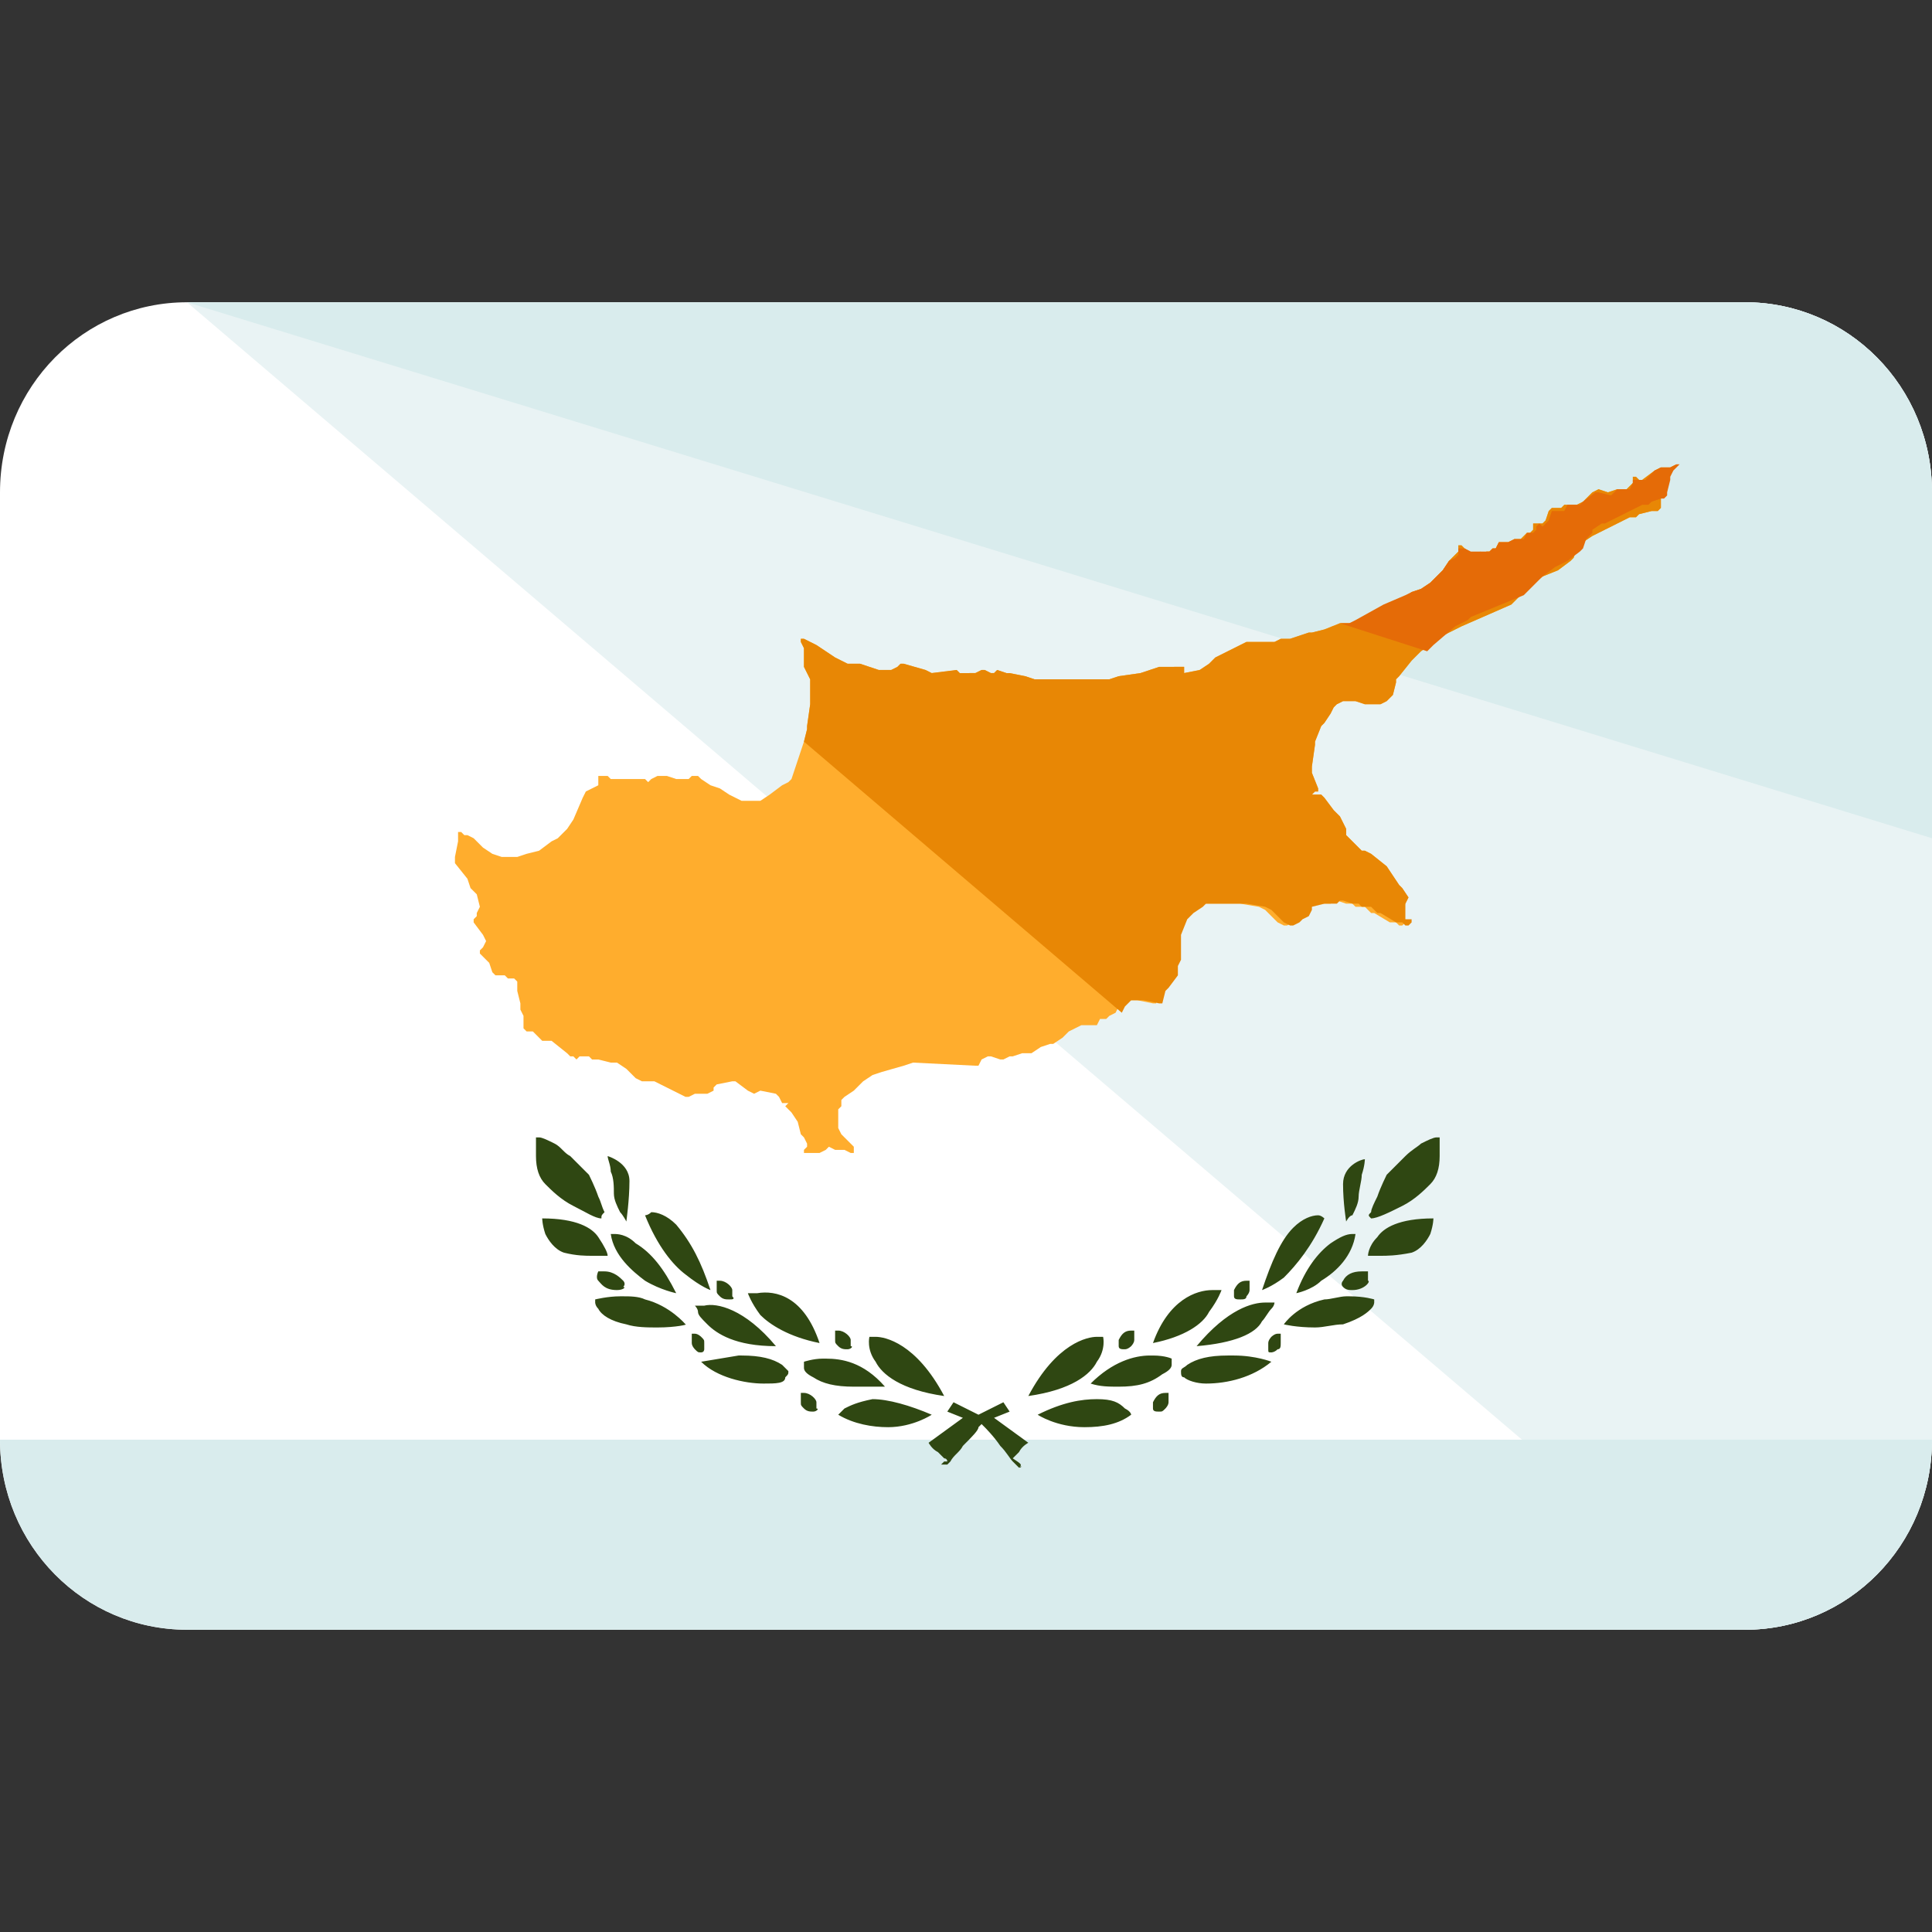 <?xml version="1.0" encoding="iso-8859-1"?>
<!-- Generator: Adobe Illustrator 19.0.0, SVG Export Plug-In . SVG Version: 6.00 Build 0)  -->
<svg version="1.1" id="Capa_1" xmlns="http://www.w3.org/2000/svg" xmlns:xlink="http://www.w3.org/1999/xlink" x="0px" y="0px"
	 viewBox="0 0 496 496" style="enable-background:new 0 0 496 496;" xml:space="preserve">
<rect x="0" y="0" width="496" height="496" fill="#333333" stroke="none"/>
<path style="fill:#FFFFFF;" d="M496,369.6c0,27.2-21.6,48.8-48,48.8H48c-26.4,0-48-21.6-48-48.8V126.4c0-27.2,21.6-48.8,48-48.8h400
	c26.4,0,48,21.6,48,48.8V369.6z"/>
<path style="fill:#E9F3F4;" d="M48,77.6h400c26.4,0,48,21.6,48,48.8v243.2c0,27.2-21.6,48.8-48,48.8"/>
<g>
	<path style="fill:#D9ECED;" d="M496,369.6c0,27.2-21.6,48.8-48,48.8H48c-26.4,0-48-21.6-48-48.8"/>
	<path style="fill:#D9ECED;" d="M48,77.6h400c26.4,0,48,21.6,48,48.8v88.8"/>
</g>
<path style="fill:#2F4712;" d="M261.6,376.8L261.6,376.8L261.6,376.8c-0.8-0.8-0.8-0.8-1.6-1.6c-0.8-0.8-1.6-2.4-3.2-4
	c-1.6-2.4-4-4.8-4-4.8l-0.8-0.8l-0.8,0.8c0,0.8-1.6,2.4-4,4.8c-0.8,1.6-2.4,2.4-3.2,4c-0.8,0.8-0.8,0.8-0.8,0.8l0,0l0,0l0,0h-1.6
	l0.8-0.8h0.8l0,0c0,0,0-0.8-0.8-0.8c-0.8-0.8-1.6-1.6-1.6-1.6c-1.6-0.8-2.4-2.4-2.4-2.4l0,0l8.8-6.4l-4-1.6l1.6-2.4l6.4,3.2l6.4-3.2
	l1.6,2.4l-4,1.6l8.8,6.4l0,0c0,0-1.6,0.8-2.4,2.4c-0.8,0.8-1.6,1.6-1.6,1.6C262.4,376,262.4,376,261.6,376.8
	C262.4,376,262.4,376.8,261.6,376.8L261.6,376.8h1.6H261.6L261.6,376.8L261.6,376.8z M278.4,366.4c-7.2,0-12-3.2-12-3.2
	c6.4-3.2,11.2-4,15.2-4l0,0c4,0,5.6,0.8,7.2,2.4c1.6,0.8,1.6,1.6,1.6,1.6l0,0C287.2,365.6,283.2,366.4,278.4,366.4L278.4,366.4z
	 M228,366.4c-4,0-8.8-0.8-12.8-3.2l0,0l0,0c0,0,0.8-0.8,1.6-1.6c1.6-0.8,3.2-1.6,7.2-2.4l0,0c4,0,9.6,1.6,15.2,4
	C239.2,363.2,234.4,366.4,228,366.4L228,366.4L228,366.4z M297.6,362.4c-0.8,0-1.6,0-1.6-0.8s0-0.8,0-1.6c0.8-1.6,1.6-2.4,3.2-2.4
	l0,0l0,0h0.8l0,0c0,0,0,1.6,0,2.4s-0.8,1.6-0.8,1.6C298.4,362.4,298.4,362.4,297.6,362.4L297.6,362.4z M208.8,362.4
	c-0.8,0-1.6,0-2.4-0.8c-0.8-0.8-0.8-0.8-0.8-1.6c0-1.6,0-2.4,0-2.4h0.8l0,0c1.6,0,3.2,1.6,3.2,2.4s0,1.6,0,1.6
	C210.4,361.6,209.6,362.4,208.8,362.4L208.8,362.4z M264,358.4c7.2-13.6,15.2-15.2,17.6-15.2c0.8,0,1.6,0,1.6,0l0,0
	c0,0,0.8,3.2-1.6,6.4C280,352.8,275.2,356.8,264,358.4L264,358.4L264,358.4z M242.4,358.4c-11.2-1.6-16-5.6-17.6-8.8
	c-2.4-3.2-1.6-6.4-1.6-6.4l0,0l0,0c0,0,0.8,0,1.6,0C227.2,343.2,235.2,344.8,242.4,358.4L242.4,358.4L242.4,358.4L242.4,358.4z
	 M287.2,356c-2.4,0-4.8,0-7.2-0.8l0,0l0,0c5.6-5.6,11.2-7.2,15.2-7.2h0.8c3.2,0,4.8,0.8,4.8,0.8s0,0.8,0,1.6c0,0.8-0.8,1.6-2.4,2.4
	C295.2,355.2,292,356,287.2,356L287.2,356L287.2,356z M219.2,356c-4.8,0-8-0.8-10.4-2.4c-1.6-0.8-2.4-1.6-2.4-2.4s0-0.8,0-1.6
	c0,0,2.4-0.8,4.8-0.8h0.8c4,0,9.6,0.8,15.2,7.2l0,0l0,0C224,356,221.6,356,219.2,356L219.2,356z M309.6,355.2
	c-2.4,0-4.8-0.8-5.6-1.6c-0.8,0-0.8-0.8-0.8-1.6c0-0.8,0.8-0.8,1.6-1.6c2.4-1.6,5.6-2.4,10.4-2.4h0.8h0.8c5.6,0,9.6,1.6,9.6,1.6l0,0
	l0,0C321.6,353.6,315.2,355.2,309.6,355.2L309.6,355.2L309.6,355.2z M196,355.2c-4.8,0-12-1.6-16-5.6l0,0l0,0c0,0,4.8-0.8,9.6-1.6
	h0.8c4.8,0,8,0.8,10.4,2.4c0.8,0.8,1.6,1.6,1.6,1.6c0,0.8,0,0.8-0.8,1.6C201.6,355.2,199.2,355.2,196,355.2L196,355.2L196,355.2z
	 M326.4,347.2c-0.8,0-0.8,0-0.8-0.8s0-0.8,0-1.6c0-0.8,0.8-1.6,0.8-1.6s0.8-0.8,1.6-0.8h0.8c0,0,0,1.6,0,2.4s0,1.6-0.8,1.6
	C327.2,347.2,326.4,347.2,326.4,347.2L326.4,347.2z M180,347.2c-0.8,0-0.8,0-1.6-0.8c0,0-0.8-0.8-0.8-1.6c0-0.8,0-2.4,0-2.4l0,0h0.8
	l0,0c0.8,0,1.6,0.8,1.6,0.8c0.8,0.8,0.8,0.8,0.8,1.6c0,0.8,0,1.6,0,1.6C180.8,346.4,180.8,347.2,180,347.2L180,347.2z M288.8,346.4
	c-0.8,0-1.6,0-1.6-0.8s0-0.8,0-1.6c0.8-1.6,1.6-2.4,3.2-2.4l0,0l0,0h0.8l0,0c0,0,0,1.6,0,2.4s-0.8,1.6-0.8,1.6
	S289.6,346.4,288.8,346.4L288.8,346.4z M217.6,346.4c-0.8,0-1.6,0-2.4-0.8c-0.8-0.8-0.8-0.8-0.8-1.6c0-1.6,0-2.4,0-2.4h0.8l0,0
	c1.6,0,3.2,1.6,3.2,2.4s0,1.6,0,1.6C219.2,345.6,218.4,346.4,217.6,346.4L217.6,346.4z M199.2,345.6c-10.4,0-15.2-3.2-17.6-5.6
	c-1.6-1.6-2.4-2.4-2.4-3.2c0-0.8-0.8-1.6-0.8-1.6l0,0c0,0,0.8,0,2.4,0l0,0C184,334.4,191.2,336,199.2,345.6L199.2,345.6L199.2,345.6
	z M307.2,345.6c8-9.6,14.4-11.2,17.6-11.2l0,0l0,0c1.6,0,2.4,0,2.4,0l0,0c0,0,0,0.8-0.8,1.6c-0.8,0.8-1.6,2.4-2.4,3.2
	C322.4,342.4,316.8,344.8,307.2,345.6L307.2,345.6L307.2,345.6z M210.4,344.8c-8-1.6-12.8-4.8-15.2-7.2c-2.4-3.2-3.2-5.6-3.2-5.6
	s0.8,0,2.4,0l0,0l0,0C199.2,331.2,206.4,332.8,210.4,344.8L210.4,344.8L210.4,344.8z M296,344.8c4-11.2,11.2-13.6,15.2-13.6l0,0l0,0
	c1.6,0,2.4,0,2.4,0l0,0c0,0-0.8,2.4-3.2,5.6C308.8,340,304,343.2,296,344.8L296,344.8z M337.6,340.8c-4.8,0-8-0.8-8-0.8l0,0l0,0
	c0,0,3.2-4.8,10.4-6.4c1.6,0,4-0.8,5.6-0.8c0,0,0,0,0.8,0c4,0,6.4,0.8,6.4,0.8l0,0c0,0,0,0,0,0.8c0,0,0,0.8-0.8,1.6
	c-0.8,0.8-2.4,2.4-7.2,4C342.4,340,340,340.8,337.6,340.8L337.6,340.8z M168.8,340.8c-2.4,0-5.6,0-8-0.8c-4-0.8-6.4-2.4-7.2-4
	c-0.8-0.8-0.8-1.6-0.8-1.6v-0.8l0,0c0,0,3.2-0.8,6.4-0.8c0,0,0,0,0.8,0c1.6,0,4,0,5.6,0.8c6.4,1.6,10.4,6.4,10.4,6.4l0,0l0,0
	C176.8,340,173.6,340.8,168.8,340.8L168.8,340.8z M318.4,333.6c-0.8,0-1.6,0-1.6-0.8s0-0.8,0-1.6c0.8-1.6,1.6-2.4,3.2-2.4l0,0l0,0
	h0.8l0,0c0,0,0,1.6,0,2.4s-0.8,1.6-0.8,1.6C320,333.6,319.2,333.6,318.4,333.6L318.4,333.6z M187.2,333.6c-0.8,0-1.6,0-2.4-0.8
	c-0.8-0.8-0.8-0.8-0.8-1.6c0-1.6,0-2.4,0-2.4h0.8l0,0c1.6,0,3.2,1.6,3.2,2.4s0,1.6,0,1.6C188.8,333.6,188,333.6,187.2,333.6
	L187.2,333.6z M173.6,332c0,0-4-0.8-8-3.2c-3.2-2.4-8-6.4-8.8-12l0,0l0,0c0,0,0,0,0.8,0l0,0c0.8,0,3.2,0,5.6,2.4
	C167.2,321.6,170.4,325.6,173.6,332L173.6,332z M332.8,332c2.4-6.4,5.6-10.4,8.8-12.8c2.4-1.6,4-2.4,5.6-2.4l0,0l0,0
	c0.8,0,0.8,0,0.8,0l0,0c-0.8,5.6-4.8,9.6-8.8,12C336.8,331.2,332.8,332,332.8,332L332.8,332z M182.4,331.2c0,0-2.4-0.8-6.4-4
	c-3.2-2.4-7.2-7.2-10.4-15.2c0,0,0.8,0,1.6-0.8l0,0l0,0c1.6,0,4,0.8,6.4,3.2C177.6,319.2,180,324,182.4,331.2L182.4,331.2
	L182.4,331.2L182.4,331.2z M324,331.2c2.4-7.2,4.8-12.8,8-16c2.4-2.4,4.8-3.2,6.4-3.2l0,0l0,0c0.8,0,1.6,0.8,1.6,0.8
	c-3.2,7.2-7.2,12-10.4,15.2C326.4,330.4,324,331.2,324,331.2L324,331.2L324,331.2L324,331.2z M347.2,331.2c-0.8,0-1.6,0-2.4-0.8
	s0-1.6,0-1.6c0.8-1.6,2.4-2.4,4.8-2.4l0,0c0.8,0,0.8,0,1.6,0l0,0c0,0,0,0.8,0,2.4C352,328.8,350.4,331.2,347.2,331.2L347.2,331.2z
	 M158.4,331.2c-3.2,0-4-1.6-4.8-2.4s0-2.4,0-2.4l0,0c0.8,0,0.8,0,1.6,0l0,0c2.4,0,4,1.6,4.8,2.4c0,0,0.8,0.8,0,1.6
	C160.8,330.4,160,331.2,158.4,331.2L158.4,331.2z M354.4,322.4c-1.6,0-3.2,0-3.2,0l0,0c0,0,0-2.4,2.4-4.8c1.6-2.4,5.6-4.8,14.4-4.8
	l0,0l0,0c0,0,0,1.6-0.8,4c-0.8,1.6-2.4,4-4.8,4.8C358.4,322.4,356,322.4,354.4,322.4L354.4,322.4z M152,322.4c-1.6,0-4,0-7.2-0.8
	c-2.4-0.8-4-3.2-4.8-4.8c-0.8-2.4-0.8-4-0.8-4l0,0c8.8,0,12.8,2.4,14.4,4.8c1.6,2.4,2.4,4,2.4,4.8l0,0
	C155.2,322.4,153.6,322.4,152,322.4L152,322.4z M345.6,313.6c0,0-0.8-4.8-0.8-9.6s4.8-6.4,5.6-6.4l0,0c0,0,0,1.6-0.8,4
	c0,1.6-0.8,4-0.8,5.6s-0.8,3.2-1.6,4.8C346.4,312,345.6,313.6,345.6,313.6L345.6,313.6L345.6,313.6L345.6,313.6z M160.8,313.6
	c0,0-0.8-1.6-1.6-2.4c-0.8-1.6-1.6-3.2-1.6-4.8c0-1.6,0-4-0.8-5.6c0-1.6-0.8-3.2-0.8-4l0,0c0,0,5.6,1.6,5.6,6.4
	S160.8,313.6,160.8,313.6L160.8,313.6L160.8,313.6L160.8,313.6z M352,312.8L352,312.8L352,312.8c-0.8-0.8-0.8-0.8,0-1.6
	c0-0.8,0.8-2.4,1.6-4c0.8-2.4,2.4-5.6,2.4-5.6l0,0c0,0,2.4-2.4,4.8-4.8c1.6-1.6,3.2-2.4,4-3.2c1.6-0.8,3.2-1.6,4-1.6l0,0h0.8l0,0
	l0,0c0,0,0,2.4,0,4.8c0,3.2-0.8,5.6-2.4,7.2s-4,4-7.2,5.6C356.8,311.2,353.6,312.8,352,312.8L352,312.8L352,312.8z M154.4,312.8
	C154.4,312.8,153.6,312.8,154.4,312.8c-1.6,0-4-1.6-7.2-3.2s-5.6-4-7.2-5.6c-1.6-1.6-2.4-4-2.4-7.2c0-2.4,0-4,0-4.8h0.8
	c0.8,0,2.4,0.8,4,1.6c1.6,0.8,2.4,2.4,4,3.2c2.4,2.4,4.8,4.8,4.8,4.8l0,0c0,0,1.6,3.2,2.4,5.6c0.8,1.6,0.8,2.4,1.6,4
	C154.4,312,154.4,312,154.4,312.8L154.4,312.8L154.4,312.8L154.4,312.8z"/>
<path style="fill:#FFAD2D;" d="M430.4,119.2l-1.6,0.8H428h-1.6l-1.6,0.8l-3.2,2.4l0,0h-0.8l-0.8-0.8h-0.8v1.6l-0.8,0.8l-0.8,0.8
	h-2.4l-2.4,0.8l-2.4-0.8l-1.6,0.8l-2.4,2.4l-1.6,0.8H404h-1.6h-0.8l-0.8,0.8h-2.4l-0.8,0.8l-0.8,2.4l-0.8,0.8h-0.8h-0.8h-0.8v1.6
	l-0.8,0.8H392l-0.8,0.8l-0.8,0.8h-1.6l0,0l-1.6,0.8h-2.4l-0.8,1.6l0,0h-0.8l-0.8,0.8l0,0h-0.8l-0.8,0.8l-0.8-0.8l-0.8,0.8h-0.8
	l-2.4-1.6l-0.8-0.8h-0.8v1.6l0,0l-0.8,0.8L372,144l0,0l-1.6,2.4l-3.2,3.2l-2.4,1.6l-2.4,0.8l-1.6,1.6L356,156l-8,4h-1.6H344l-4,1.6
	l-3.2,0.8l0,0H336l-4.8,1.6h-2.4l-1.6,0.8H324h-2.4H320l-3.2,1.6l-4.8,2.4l-1.6,1.6L308,172l-4,0.8v-1.6l0,0h-0.8h-0.8H300h-1.6
	h-0.8l0,0l-4.8,1.6l-5.6,0.8l-2.4,0.8h-2.4h-1.6h-2.4h-0.8l0,0h-7.2h-3.2h-1.6l-2.4-0.8l-4-0.8h-0.8L256,172l-0.8,0.8h-0.8l-1.6-0.8
	H252l-1.6,0.8h-0.8H248h-1.6l-0.8-0.8l-6.4,0.8l-1.6-0.8l-5.6-1.6h-0.8l-0.8,0.8l-1.6,0.8h-1.6h-1.6l-2.4-0.8l-2.4-0.8H220h-1.6
	h-0.8l-3.2-1.6l-4.8-3.2l-3.2-1.6h-0.8v0.8l0.8,1.6v1.6v1.6v0.8v0.8l0.8,1.6l0.8,1.6v3.2v3.2l-0.8,5.6v0.8l-0.8,3.2l-0.8,2.4
	l-2.4,7.2l-0.8,0.8l-1.6,0.8l-3.2,2.4l-2.4,1.6h-0.8H192h-1.6l-1.6-0.8l-1.6-0.8l-2.4-1.6l-2.4-0.8L180,200l-0.8-0.8h-1.6l-0.8,0.8
	l0,0H176l0,0l0,0h-2.4l-2.4-0.8h-0.8h-1.6l-1.6,0.8l0,0l-0.8,0.8l-0.8-0.8h-0.8h-1.6l0,0h-0.8h-0.8h-0.8H160h-0.8l0,0h-0.8l0,0l0,0
	l0,0h-0.8h-0.8l-0.8-0.8h-0.8h-0.8h-0.8v1.6v0.8l-1.6,0.8l-1.6,0.8l-0.8,1.6l-2.4,5.6l-1.6,2.4l-0.8,0.8l-1.6,1.6l-1.6,0.8l-3.2,2.4
	l-3.2,0.8l-2.4,0.8h-1.6h-2.4l-2.4-0.8l-2.4-1.6l-2.4-2.4l-1.6-0.8h-0.8l0,0l-0.8-0.8h-0.8v0.8v0.8v0.8l-0.8,4l0,0v1.6l3.2,4
	l0.8,2.4l0,0l0.8,0.8l0.8,0.8l0,0l0.8,3.2l-0.8,1.6v0.8l-0.8,0.8v0.8l2.4,3.2l0.8,1.6l-0.8,1.6l-0.8,0.8l0,0v0.8l0.8,0.8l1.6,1.6
	l0.8,2.4l0.8,0.8h0.8h0.8h0.8l0.8,0.8h0.8h0.8l0.8,0.8v2.4l0.8,3.2v1.6l0,0l0.8,1.6v0.8v2.4l0.8,0.8h0.8h0.8l0.8,0.8l1.6,1.6h1.6
	h0.8l4,3.2l0.8,0.8l0,0h0.8l0.8,0.8l0.8-0.8l0,0h1.6h0.8l0.8,0.8h1.6l3.2,0.8h1.6l2.4,1.6l0.8,0.8l0.8,0.8l0.8,0.8l1.6,0.8h1.6h0.8
	h0.8l0,0l0,0l0,0l3.2,1.6l1.6,0.8l1.6,0.8l1.6,0.8h0.8l1.6-0.8h1.6h0.8h0.8l1.6-0.8v-0.8l0.8-0.8l4-0.8h0.8l3.2,2.4l1.6,0.8l1.6-0.8
	l4,0.8l0.8,0.8l0.8,1.6l0,0h1.6l-0.8,0.8l1.6,1.6l1.6,2.4l0,0l0.8,3.2l0.8,0.8l0.8,1.6v0.8l-0.8,0.8l0,0l0,0v0.8l0,0h0.8h0.8h1.6
	h0.8l1.6-0.8l0.8-0.8l1.6,0.8h1.6h0.8l1.6,0.8h0.8l0,0v-0.8v-0.8l-0.8-0.8l-1.6-1.6l-0.8-0.8l-0.8-1.6V288v-1.6v-1.6l0.8-0.8v-1.6
	l0,0l0,0l0.8-0.8l2.4-1.6l2.4-2.4l2.4-1.6l2.4-0.8l0,0l0,0l5.6-1.6l0,0l2.4-0.8l16,0.8h0.8l0,0l0.8-1.6l0,0l0,0l1.6-0.8h0.8l2.4,0.8
	h0.8l1.6-0.8h0.8l2.4-0.8h1.6h0.8l2.4-1.6l2.4-0.8h0.8l0,0l2.4-1.6l1.6-1.6l1.6-0.8l1.6-0.8h4l0.8-1.6h1.6l0.8-0.8l1.6-0.8l0.8-1.6
	l0.8-0.8l0.8-0.8h3.2l4,0.8h0.8l0.8-3.2l0.8-0.8l2.4-3.2v-1.6V248l0.8-1.6v-3.2V240l1.6-4l1.6-1.6l2.4-1.6l0.8-0.8h1.6l0,0l0,0l0,0
	h5.6h1.6h1.6l4.8,0.8l0,0l1.6,0.8l1.6,1.6l1.6,1.6l0,0l1.6,0.8l0,0h0.8l1.6-0.8l0.8-0.8l1.6-0.8l0,0l0.8-1.6l0,0l0,0l0,0l0,0v-0.8
	l3.2-0.8h3.2l0,0l0,0l0.8-0.8h0.8l2.4,0.8h1.6l0.8,0.8h0.8h1.6l1.6,1.6h0.8l4,2.4l0,0l0,0l0,0h0.8h0.8l0,0l0,0l0.8,0.8h0.8l0.8-0.8
	V236l0,0h-1.6l1.6-4l0.8-1.6L360,228l0,0l0,0l-0.8-0.8l-3.2-4.8l-4-3.2l0,0l-1.6-0.8l0,0h-0.8l-2.4-2.4l-1.6-1.6v-0.8v-0.8l-0.8-1.6
	l-0.8-1.6l-1.6-1.6l0,0l-2.4-3.2l-0.8-0.8h-0.8h-1.6l0,0l0,0l0,0l0.8-0.8h0.8v-0.8l-1.6-4l0,0v-1.6l0.8-5.6v-0.8l1.6-4l0.8-0.8
	l1.6-2.4l0.8-1.6l0.8-0.8l0,0l1.6-0.8h1.6h1.6l2.4,0.8h2.4h0.8h0.8l1.6-0.8l0.8-0.8l0.8-0.8l0.8-3.2v-0.8l0.8-0.8l3.2-4l2.4-2.4
	l5.6-4l3.2-1.6l1.6-0.8l12.8-5.6l3.2-3.2l1.6-1.6l3.2-2.4l4-1.6l3.2-2.4l0.8-0.8l0.8-2.4h0.8l0.8-1.6l0,0l2.4-1.6l0,0l9.6-4.8h1.6
	l0.8-0.8l3.2-0.8h0.8h0.8l0.8-0.8l0,0V128l0.8-0.8v-1.6v-0.8V124L430.4,119.2L430.4,119.2L430.4,119.2z"/>
<path style="fill:#E88705;" d="M428.8,120L428.8,120h-2.4l-1.6,0.8l-3.2,2.4l0,0h-0.8l-0.8-0.8h-0.8v1.6l-0.8,0.8l-0.8,0.8h-2.4
	l-2.4,0.8l-2.4-0.8l-1.6,0.8l-2.4,2.4l-1.6,0.8H404h-1.6h-0.8l-0.8,0.8h-2.4l-0.8,0.8l-0.8,2.4l-0.8,0.8h-0.8h-0.8h-0.8v1.6
	l-0.8,0.8H392l-0.8,0.8l-0.8,0.8h-1.6l0,0l-1.6,0.8h-2.4l-0.8,1.6l0,0h-0.8l-0.8,0.8l0,0h-0.8l-0.8,0.8l-0.8-0.8l-0.8,0.8h-0.8
	l-2.4-1.6l-0.8-0.8h-0.8v1.6l0,0l-0.8,0.8L372,144l0,0l-1.6,2.4l-3.2,3.2l-2.4,1.6l-2.4,0.8l-1.6,1.6L356,156l-8,4h-1.6H344l-4,1.6
	l-3.2,0.8l0,0H336l-4.8,1.6h-2.4l-1.6,0.8H324h-2.4H320l-3.2,1.6l-4.8,2.4l-1.6,1.6L308,172l-4,0.8v-1.6l0,0h-0.8h-0.8H300h-1.6
	h-0.8l0,0l-4.8,1.6l-5.6,0.8l-2.4,0.8h-2.4h-1.6h-2.4h-0.8l0,0h-7.2h-3.2h-1.6l-2.4-0.8l-4-0.8h-0.8L256,172l-0.8,0.8h-0.8l-1.6-0.8
	H252l-1.6,0.8h-0.8H248h-1.6l-0.8-0.8l-6.4,0.8l-1.6-0.8l-5.6-1.6h-0.8l-0.8,0.8l-1.6,0.8h-1.6h-1.6l-2.4-0.8l-2.4-0.8H220h-1.6
	h-0.8l-3.2-1.6l-4.8-3.2l-3.2-1.6h-0.8v0.8l0.8,1.6v1.6v1.6v0.8v0.8l0.8,1.6l0.8,1.6v3.2v3.2l-0.8,5.6v0.8l-0.8,3.2l0,0L288,260l0,0
	l0.8-1.6l0.8-0.8l0.8-0.8h3.2l4,0.8h0.8l0.8-3.2l0.8-0.8l2.4-3.2v-1.6V248l0.8-1.6v-3.2V240l1.6-4l1.6-1.6l2.4-1.6l0.8-0.8h1.6l0,0
	l0,0h5.6h1.6h1.6l4.8,0.8l0,0l1.6,0.8l1.6,1.6l1.6,1.6l0,0l1.6,0.8l0,0h0.8l1.6-0.8l0.8-0.8l1.6-0.8l0,0l0.8-1.6l0,0l0,0l0,0l0,0
	v-0.8l3.2-0.8h3.2l0,0l0,0l0.8-0.8h0.8l2.4,0.8h1.6l0.8,0.8h0.8h1.6l1.6,1.6h0.8l4,2.4l0,0l0,0l0,0h0.8h0.8l0,0l0,0l0.8,0.8h0.8
	l0.8-0.8V236l0,0h-1.6l0-4l0.8-1.6L360,228l0,0l0,0l-0.8-0.8l-3.2-4.8l-4-3.2l-1.6-0.8l0,0h-0.8l-2.4-2.4l-1.6-1.6v-0.8v-0.8
	l-0.8-1.6l-0.8-1.6l-1.6-1.6l0,0l-2.4-3.2l-0.8-0.8h-0.8h-1.6l0,0l0,0l0,0l0.8-0.8h0.8v-0.8l-1.6-4l0,0v-1.6l0.8-5.6v-0.8l1.6-4
	l0.8-0.8l1.6-2.4l0.8-1.6l0.8-0.8l0,0l1.6-0.8h1.6h1.6l2.4,0.8h2.4h0.8h0.8l1.6-0.8l0.8-0.8l0.8-0.8l0.8-3.2v-0.8l0.8-0.8l3.2-4
	l2.4-2.4l5.6-4l3.2-1.6l1.6-0.8l12.8-5.6l3.2-3.2l1.6-1.6l3.2-2.4l4-1.6l3.2-2.4l0.8-0.8l0.8-2.4h0.8l0.8-1.6l0,0l2.4-1.6l0,0
	l9.6-4.8h1.6l0.8-0.8l3.2-0.8h0.8h0.8l0.8-0.8l0,0V128l0.8-0.8v-1.6L428.8,120h0.8l0.8-0.8l0,0L428.8,120z"/>
<polygon style="fill:#E56B07;" points="368,165.6 373.6,160.8 376.8,159.2 377.6,158.4 391.2,152.8 394.4,149.6 396,148 
	399.2,145.6 402.4,144 405.6,141.6 406.4,140.8 407.2,138.4 408,137.6 408.8,136.8 408.8,136 411.2,134.4 412,134.4 421.6,129.6 
	423.2,129.6 424,128.8 426.4,128 427.2,128 428,127.2 428,126.4 428,126.4 428.8,123.2 428.8,122.4 429.6,120.8 429.6,120.8 
	430.4,120 431.2,119.2 430.4,119.2 428.8,120 428.8,120 426.4,120 424.8,120.8 422.4,123.2 421.6,123.2 420.8,123.2 420,123.2 
	419.2,123.2 419.2,124 418.4,125.6 417.6,125.6 415.2,125.6 413.6,127.2 410.4,126.4 409.6,126.4 406.4,128.8 405.6,129.6 
	404.8,129.6 403.2,129.6 402.4,129.6 401.6,131.2 399.2,131.2 398.4,131.2 397.6,133.6 396,135.2 396,135.2 395.2,134.4 
	394.4,135.2 394.4,136 393.6,136.8 392,136.8 391.2,138.4 390.4,138.4 388.8,138.4 388.8,138.4 387.2,139.2 384.8,139.2 384,140.8 
	383.2,140.8 383.2,140.8 382.4,141.6 381.6,141.6 380.8,141.6 380,141.6 379.2,141.6 378.4,141.6 377.6,141.6 376,140.8 
	375.2,140.8 374.4,140.8 374.4,142.4 374.4,142.4 373.6,143.2 372,144 372,144 370.4,146.4 367.2,149.6 364.8,151.2 362.4,152 
	360.8,152.8 355.2,155.2 348,159.2 346.4,160 344,160 344,160 366.4,167.2 "/>
<path style="fill:#E88705;" d="M430.4,119.2L430.4,119.2L430.4,119.2z"/>
<g>
</g>
<g>
</g>
<g>
</g>
<g>
</g>
<g>
</g>
<g>
</g>
<g>
</g>
<g>
</g>
<g>
</g>
<g>
</g>
<g>
</g>
<g>
</g>
<g>
</g>
<g>
</g>
<g>
</g>
</svg>
